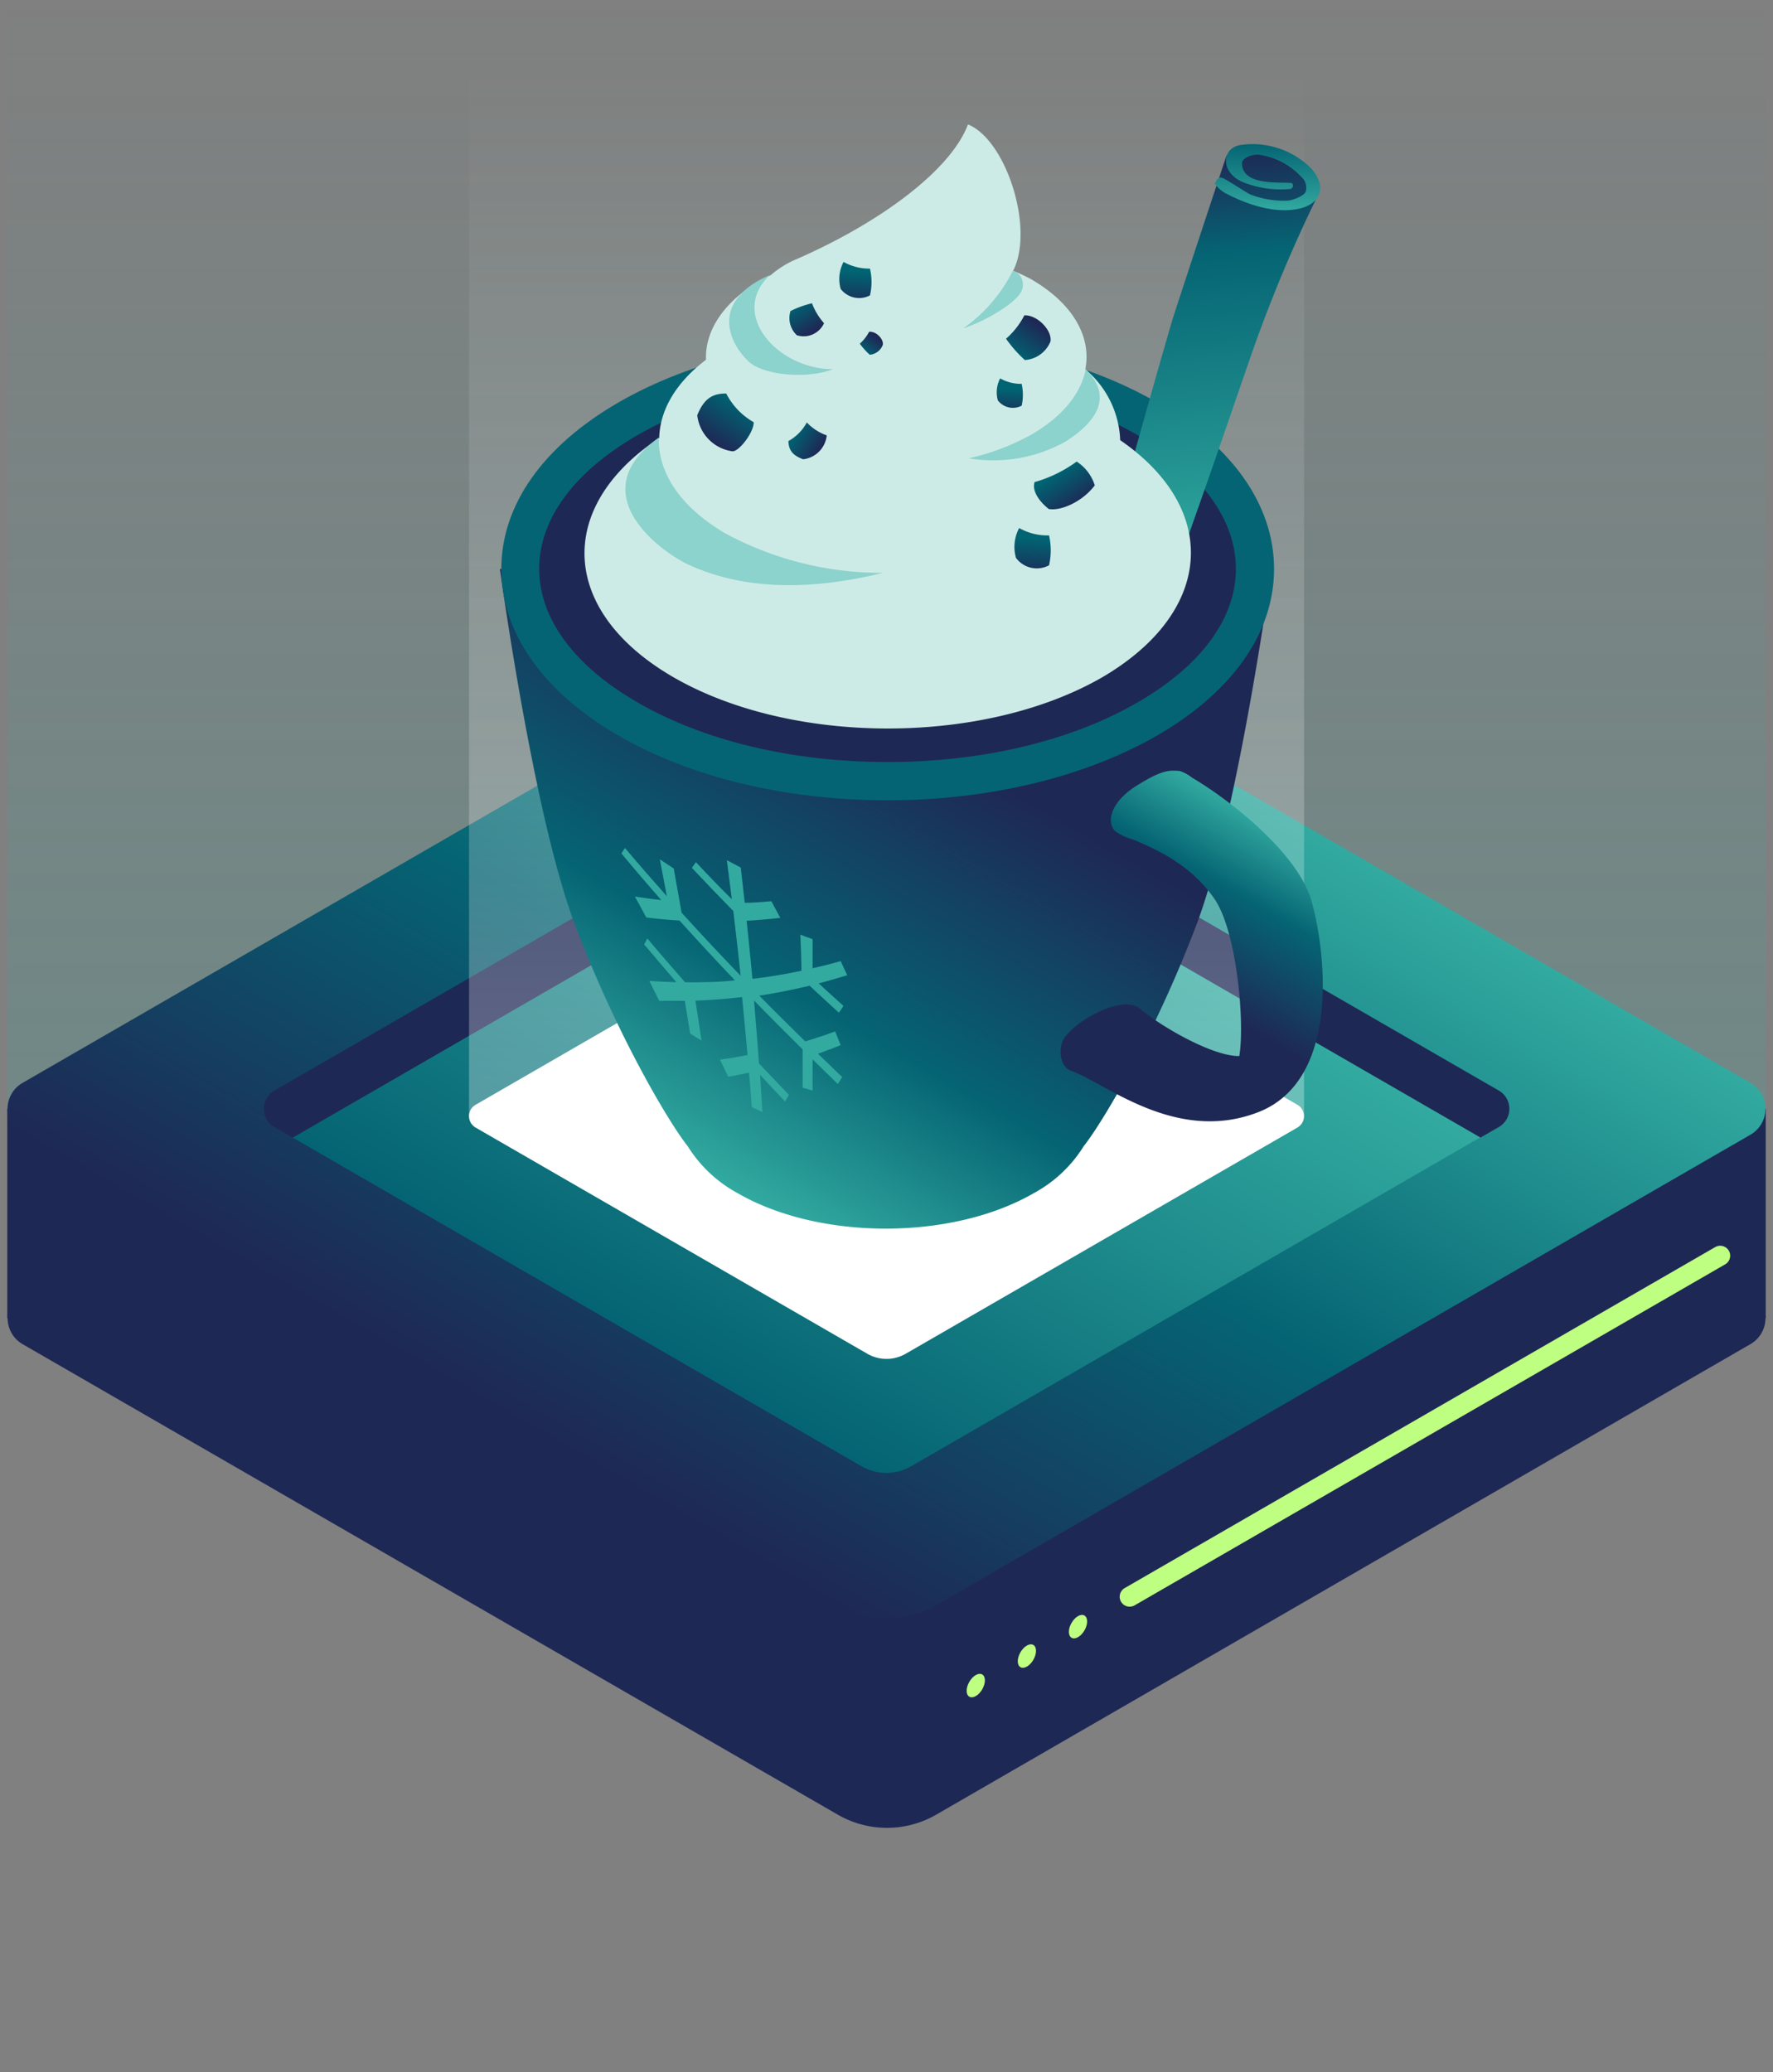 <svg xmlns="http://www.w3.org/2000/svg" xmlns:xlink="http://www.w3.org/1999/xlink" viewBox="0 0 178 208"><rect x="0" y="0" width="178" height="208" fill="#808080" stroke="none"/><defs><linearGradient id="a" x1="89" x2="89" y2="111.21" gradientUnits="userSpaceOnUse"><stop offset="0" stop-color="#32aaa0" stop-opacity="0"/><stop offset="0.61" stop-color="#32aaa0" stop-opacity="0.62"/><stop offset="1" stop-color="#32aaa0"/></linearGradient><linearGradient id="b" x1="111.81" y1="71.79" x2="66.19" y2="150.8" gradientUnits="userSpaceOnUse"><stop offset="0" stop-color="#30a89e"/><stop offset="0" stop-color="#32aaa0"/><stop offset="0.5" stop-color="#056473"/><stop offset="1" stop-color="#1e2855"/></linearGradient><linearGradient id="c" x1="103.9" y1="88.38" x2="74.1" y2="140" gradientUnits="userSpaceOnUse"><stop offset="0" stop-color="#32aaa0"/><stop offset="1" stop-color="#056473"/></linearGradient><linearGradient id="d" x1="89" y1="112.04" x2="89" y2="7.16" gradientUnits="userSpaceOnUse"><stop offset="0" stop-color="#fff"/><stop offset="1" stop-color="#fff" stop-opacity="0"/></linearGradient><linearGradient id="e" x1="63.73" y1="113.8" x2="104.3" y2="43.54" gradientUnits="userSpaceOnUse"><stop offset="0" stop-color="#30a89e"/><stop offset="0" stop-color="#32aaa0"/><stop offset="0.25" stop-color="#056473"/><stop offset="0.6" stop-color="#1e2855"/></linearGradient><linearGradient id="f" x1="128.01" y1="82.82" x2="112.19" y2="110.22" xlink:href="#e"/><linearGradient id="g" x1="122.6" y1="55.62" x2="119.19" y2="15.3" gradientTransform="translate(1.02 0.04)" gradientUnits="userSpaceOnUse"><stop offset="0" stop-color="#30a89e"/><stop offset="0.75" stop-color="#056473"/><stop offset="1" stop-color="#1e2855"/></linearGradient><linearGradient id="h" x1="126.21" y1="21.13" x2="126.21" y2="14.41" gradientTransform="translate(1.02 0.04)" xlink:href="#c"/><linearGradient id="i" x1="313.64" y1="-391.1" x2="318.55" y2="-391.1" gradientTransform="translate(-78.41 -437.28) rotate(123.56)" gradientUnits="userSpaceOnUse"><stop offset="0" stop-color="#006473"/><stop offset="1" stop-color="#1e2855"/></linearGradient><linearGradient id="j" x1="506.59" y1="-90.44" x2="513.31" y2="-90.44" gradientTransform="matrix(0.33, 0.49, -0.83, 0.55, -135.38, -151.59)" xlink:href="#i"/><linearGradient id="k" x1="593.15" y1="-268.92" x2="599.86" y2="-268.92" gradientTransform="matrix(-0.02, 0.59, -0.64, -0.03, -54.38, -303.88)" xlink:href="#i"/><linearGradient id="l" x1="567.96" y1="-264.36" x2="572.85" y2="-264.36" gradientTransform="matrix(-0.02, 0.59, -0.64, -0.03, -54.38, -303.88)" xlink:href="#i"/><linearGradient id="m" x1="549.31" y1="-239.5" x2="555.33" y2="-239.5" gradientTransform="matrix(-0.02, 0.59, -0.64, -0.03, -54.38, -303.88)" xlink:href="#i"/><linearGradient id="n" x1="222.57" y1="-1.44" x2="225.77" y2="-1.44" gradientTransform="translate(-111.68 -70.29) rotate(31.14)" xlink:href="#i"/><linearGradient id="o" x1="344.76" y1="-41.29" x2="348.3" y2="-41.29" gradientTransform="matrix(0.49, 0.76, -0.6, 0.38, -112.21, -216.81)" xlink:href="#i"/><linearGradient id="p" x1="-158.35" y1="-42.98" x2="-153.88" y2="-42.98" gradientTransform="matrix(0.54, -0.73, 0.57, 0.42, 211.54, -61.96)" xlink:href="#i"/><linearGradient id="q" x1="-167.99" y1="-60.51" x2="-165.71" y2="-60.51" gradientTransform="matrix(0.54, -0.73, 0.57, 0.42, 211.54, -61.96)" xlink:href="#i"/></defs><rect x="0.73" width="176.54" height="111.21" style="opacity:0.2;fill:url(#a)"/><rect x="148.25" y="111.29" width="29.02" height="21.03" style="fill:#1e2855"/><rect x="0.73" y="111.29" width="29.02" height="21.03" style="fill:#1e2855"/><path d="M175.78,134.89,94,182.14a9.89,9.89,0,0,1-9.9,0L2.22,134.89a3,3,0,0,1,0-5.14L87.51,80.5a3,3,0,0,1,3,0l85.29,49.25A3,3,0,0,1,175.78,134.89Z" style="fill:#1e2855"/><path d="M175.78,113.87,94,161.11a9.89,9.89,0,0,1-9.9,0L2.22,113.87a3,3,0,0,1,0-5.15L84.05,61.48a9.89,9.89,0,0,1,9.9,0l81.83,47.24A3,3,0,0,1,175.78,113.87Z" style="fill:url(#b)"/><line x1="172.7" y1="126.04" x2="113.41" y2="160.27" style="fill:none;stroke:#beff82;stroke-linecap:round;stroke-miterlimit:10;stroke-width:2px"/><ellipse cx="97.96" cy="169.19" rx="1.29" ry="0.75" transform="translate(-97.54 169.43) rotate(-60)" style="fill:#beff82"/><ellipse cx="103.09" cy="166.23" rx="1.29" ry="0.75" transform="translate(-92.41 172.39) rotate(-60)" style="fill:#beff82"/><ellipse cx="108.22" cy="163.27" rx="1.29" ry="0.75" transform="translate(-87.28 175.36) rotate(-60)" style="fill:#beff82"/><path d="M91,80.92l57.62,33.27,1.86-1.07a2.11,2.11,0,0,0,0-3.65L91,75.13a4,4,0,0,0-4,0L27.54,109.47a2.11,2.11,0,0,0,0,3.65l1.86,1.07L87,80.92A4,4,0,0,1,91,80.92Z" style="fill:#1e2855"/><path d="M91.48,147.17l57.12-33L90.05,80.38a2.13,2.13,0,0,0-2.1,0L29.4,114.19l57.12,33A5,5,0,0,0,91.48,147.17Z" style="fill:url(#c)"/><path d="M130.25,113.18l-39.32,22.7a3.86,3.86,0,0,1-3.86,0l-39.32-22.7a1.32,1.32,0,0,1,0-2.29l39.32-22.7a3.86,3.86,0,0,1,3.86,0l39.32,22.7A1.32,1.32,0,0,1,130.25,113.18Z" style="fill:#fff"/><rect x="47.09" y="7.16" width="83.83" height="104.88" style="opacity:0.3;fill:url(#d)"/><path d="M89,59.45,50.19,57.11s3.35,24.69,7.54,35.73,9.41,19.82,11.32,22.22l0,0a13.44,13.44,0,0,0,5,4.7c8.21,4.75,21.53,4.75,29.74,0a13.36,13.36,0,0,0,5-4.7l0,0c1.91-2.4,7.13-11.17,11.32-22.22s7.54-35.73,7.54-35.73Z" style="fill:url(#e)"/><path d="M89.1,80.33c-10.18,0-19.79-2.31-27-6.49-7.59-4.39-11.77-10.32-11.77-16.73s4.18-12.34,11.77-16.72c7.25-4.19,16.86-6.5,27-6.5s19.79,2.31,27.05,6.5c7.59,4.38,11.76,10.32,11.76,16.72s-4.17,12.34-11.76,16.73C108.89,78,99.29,80.33,89.1,80.33Z" style="fill:#056473"/><path d="M89.1,76.49c-9.52,0-18.44-2.12-25.12-6-6.35-3.66-9.85-8.42-9.85-13.4s3.5-9.73,9.85-13.4c6.68-3.85,15.6-6,25.12-6s18.45,2.13,25.13,6c6.35,3.67,9.84,8.43,9.85,13.4s-3.5,9.74-9.85,13.4C107.55,74.37,98.62,76.49,89.1,76.49Z" style="fill:#1e2855"/><path d="M118.44,77.39a3.71,3.71,0,0,1,1.22.66c3.82,2.24,10.61,7.56,12,12.36,1.49,5.21,2.91,18.06-5.38,21.24s-15.36-3-18.82-4.2c-1-.34-1.39-2.36-.43-3.51,1.69-2,5.86-4,7.39-2.71,2.08,1.76,7.29,4.81,10,4.77.57-3.39-.25-12.59-2.53-15.83s-5.37-4.74-8.09-5.89a5.37,5.37,0,0,1-1.88-.89c-.92-1-.27-3,2.21-4.54S117.33,77.29,118.44,77.39Z" style="fill:url(#f)"/><path d="M130.57,16.45l-4.44-1.61-3,.79s-3,9-5.28,16c-.61,1.92-3.24,11.27-5.11,18-.46,1.62-.82,2.63-.93,3.18s-.49,2.1.17,2.53c1.81,1.21,5.36,1.38,6.63,0a2.24,2.24,0,0,0,.41-.77c.27-.77.37-1,.74-2.09,2-5.62,5-14.4,5.59-16.08a144.29,144.29,0,0,1,7.06-17Z" style="fill:url(#g)"/><path d="M131.62,16.89a8.33,8.33,0,0,0-7.18-2.32c-1.88.41-1.88,2.82.41,3.74a10.32,10.32,0,0,0,4.58.67.35.35,0,0,0,.26-.61c-1.11-.14-5,.34-5-2,0-.5,1.1-1,1.92-.8a7.22,7.22,0,0,1,4.06,2.21,1.45,1.45,0,0,1,.43,1.43c-.13.38-1,.8-1.72.92a9.17,9.17,0,0,1-3.82-.6c-.21-.05-2.17-1.36-2.74-1.63s-.69.26-.87.54a3.33,3.33,0,0,0,1.17,1c2.15,1.12,4.84,2,7.19,1.53S133.24,18.67,131.62,16.89Z" style="fill:url(#h)"/><path d="M112.46,44.18a9.72,9.72,0,0,0-3.5-7.11c.63-3.23-1.19-6.59-5.47-9.06a19.61,19.61,0,0,0-1.79-.84,1.51,1.51,0,0,0,.1-.17c2-4.33-.86-13-4.62-14.51C95.44,17.12,88.3,22.37,80,26a9.36,9.36,0,0,0-2.63,1.63c-.29.15-.62.27-.9.43-3.84,2.22-5.7,5.14-5.59,8.05-3.06,2.32-4.63,5.08-4.7,7.86-10.43,6.91-10,17.39,1.42,24,11.89,6.87,31.18,6.87,43.08,0C121.89,61.39,122.49,51.09,112.46,44.18Z" style="fill:#cdebe6"/><path d="M88.64,57.5a33.1,33.1,0,0,1-15.73-3.91c-4.62-2.67-6.87-6.17-6.77-9.67-7.87,5.62.2,11.49,3.07,12.8C75.73,59.68,83,58.88,88.64,57.5Z" style="fill:#8cd2cd"/><path d="M83.65,37.06c-5.67,0-10.52-5.63-6.32-9.48-.29.15-.62.28-.9.43-5.16,2.74-3,6.69-1.24,8.31C76.71,37.69,81.06,38.06,83.65,37.06Z" style="fill:#8cd2cd"/><path d="M102.69,28.46a1.43,1.43,0,0,0-1-1.29,15.59,15.59,0,0,1-5,5.8,17.41,17.41,0,0,0,4.54-2.36C102.31,29.77,102.73,29.25,102.69,28.46Z" style="fill:#8cd2cd"/><path d="M109,37.07c-.47,2.4-2.29,4.72-5.47,6.56A23.39,23.39,0,0,1,97.27,46a14.83,14.83,0,0,0,9.67-1.66C111.16,41.67,111.12,39.15,109,37.07Z" style="fill:#8cd2cd"/><path d="M70,41.68c.66-1.64,1.51-2.2,2.91-2.18a7,7,0,0,0,2.76,2.88c0,1.06-1.48,2.94-2.13,2.92A4.12,4.12,0,0,1,70,41.68Z" style="fill:url(#i)"/><path d="M105.29,51.09c-1-.78-1.71-1.87-1.42-2.7a13.4,13.4,0,0,0,4.22-2.06,4.39,4.39,0,0,1,1.82,2.39C108.63,50.41,106.46,51.31,105.29,51.09Z" style="fill:url(#j)"/><path d="M102,56a4,4,0,0,1,.32-3,5.72,5.72,0,0,0,3,.74,6.81,6.81,0,0,1,0,3A2.6,2.6,0,0,1,102,56Z" style="fill:url(#k)"/><path d="M100.18,40.19a3,3,0,0,1,.23-2.21,4.28,4.28,0,0,0,2.16.55,5,5,0,0,1,0,2.19A1.9,1.9,0,0,1,100.18,40.19Z" style="fill:url(#l)"/><path d="M84.4,29a3.65,3.65,0,0,1,.29-2.71,5.23,5.23,0,0,0,2.65.67,5.89,5.89,0,0,1,0,2.69A2.34,2.34,0,0,1,84.4,29Z" style="fill:url(#m)"/><path d="M80.64,46.1c-1.08-.39-1.46-.92-1.49-1.83A4.63,4.63,0,0,0,81,42.4a5,5,0,0,0,2,1.3A2.69,2.69,0,0,1,80.64,46.1Z" style="fill:url(#n)"/><path d="M80,33.65a2.36,2.36,0,0,1-.64-2.43,9.81,9.81,0,0,1,2.16-.78,6.34,6.34,0,0,0,1.21,2A2.25,2.25,0,0,1,80,33.65Z" style="fill:url(#o)"/><path d="M105.46,34.28a3,3,0,0,1-2.57,1.86A12.67,12.67,0,0,1,101,34a7.87,7.87,0,0,0,1.84-2.35C104.19,31.6,105.66,33.22,105.46,34.28Z" style="fill:url(#p)"/><path d="M88.63,34.61a1.54,1.54,0,0,1-1.31,1,7,7,0,0,1-1-1.11,4.43,4.43,0,0,0,.94-1.2C88,33.24,88.73,34.07,88.63,34.61Z" style="fill:url(#q)"/><path d="M75.47,111.13c-.08-1.15-.17-2.3-.27-3.46-.7.15-1.4.29-2.09.41l-.83-1.72c.91-.12,1.84-.28,2.77-.46q-.26-2.9-.55-5.82-2.37.28-4.68.36c.21,1.34.41,2.67.61,4q-.57-.33-1.14-.69l-.54-3.29c-.86,0-1.72,0-2.56,0-.34-.66-.69-1.34-1-2,.89.06,1.8.11,2.71.13q-1.56-1.82-3.23-3.79c.1-.2.21-.4.32-.6,1.3,1.55,2.57,3,3.79,4.4,1.64,0,3.31,0,5-.2-1.74-1.83-3.6-3.82-5.56-6-1.12-.07-2.24-.17-3.34-.31-.37-.7-.75-1.39-1.14-2.1.88.14,1.76.26,2.65.35q-1.95-2.2-4-4.67l.35-.56c1.44,1.71,2.85,3.32,4.21,4.85-.23-1.23-.47-2.47-.71-3.71l1.4.93c.27,1.48.53,3,.79,4.43,2.1,2.32,4.08,4.42,5.93,6.34q-.35-3.24-.74-6.51c-1.34-1.36-2.72-2.8-4.16-4.33l.41-.57q1.86,2,3.6,3.72c-.16-1.31-.33-2.61-.5-3.92l1.4.74c.14,1.18.27,2.37.4,3.54.88,0,1.77-.09,2.67-.16.3.56.61,1.12.9,1.67-1.13.13-2.26.23-3.38.29q.31,2.94.58,5.83,2.44-.28,4.92-.81c0-1.2-.07-2.42-.11-3.63.41.16.82.32,1.23.46,0,1,0,2,0,2.92.93-.21,1.88-.45,2.82-.72.23.48.45,1,.66,1.42-1,.3-1.91.57-2.87.82l2.49,2.26c-.15.23-.3.46-.46.68-.92-.84-1.9-1.74-2.94-2.71-1.7.41-3.39.74-5.05,1,1.65,1.68,3.19,3.2,4.61,4.59,1-.3,2-.63,3-1,.2.47.38.93.56,1.38-.76.3-1.52.59-2.28.86l2.43,2.34c-.14.24-.29.47-.43.7-.79-.77-1.64-1.59-2.54-2.48,0,1,0,2.1,0,3.14l-1-.29c0-1.28,0-2.56,0-3.85-1.49-1.47-3.12-3.1-4.88-4.91q.27,3.18.5,6.33l3,3.14c-.13.22-.25.45-.38.68l-2.51-2.68c.08,1.25.16,2.49.23,3.73Z" style="fill:#32aaa0"/></svg>